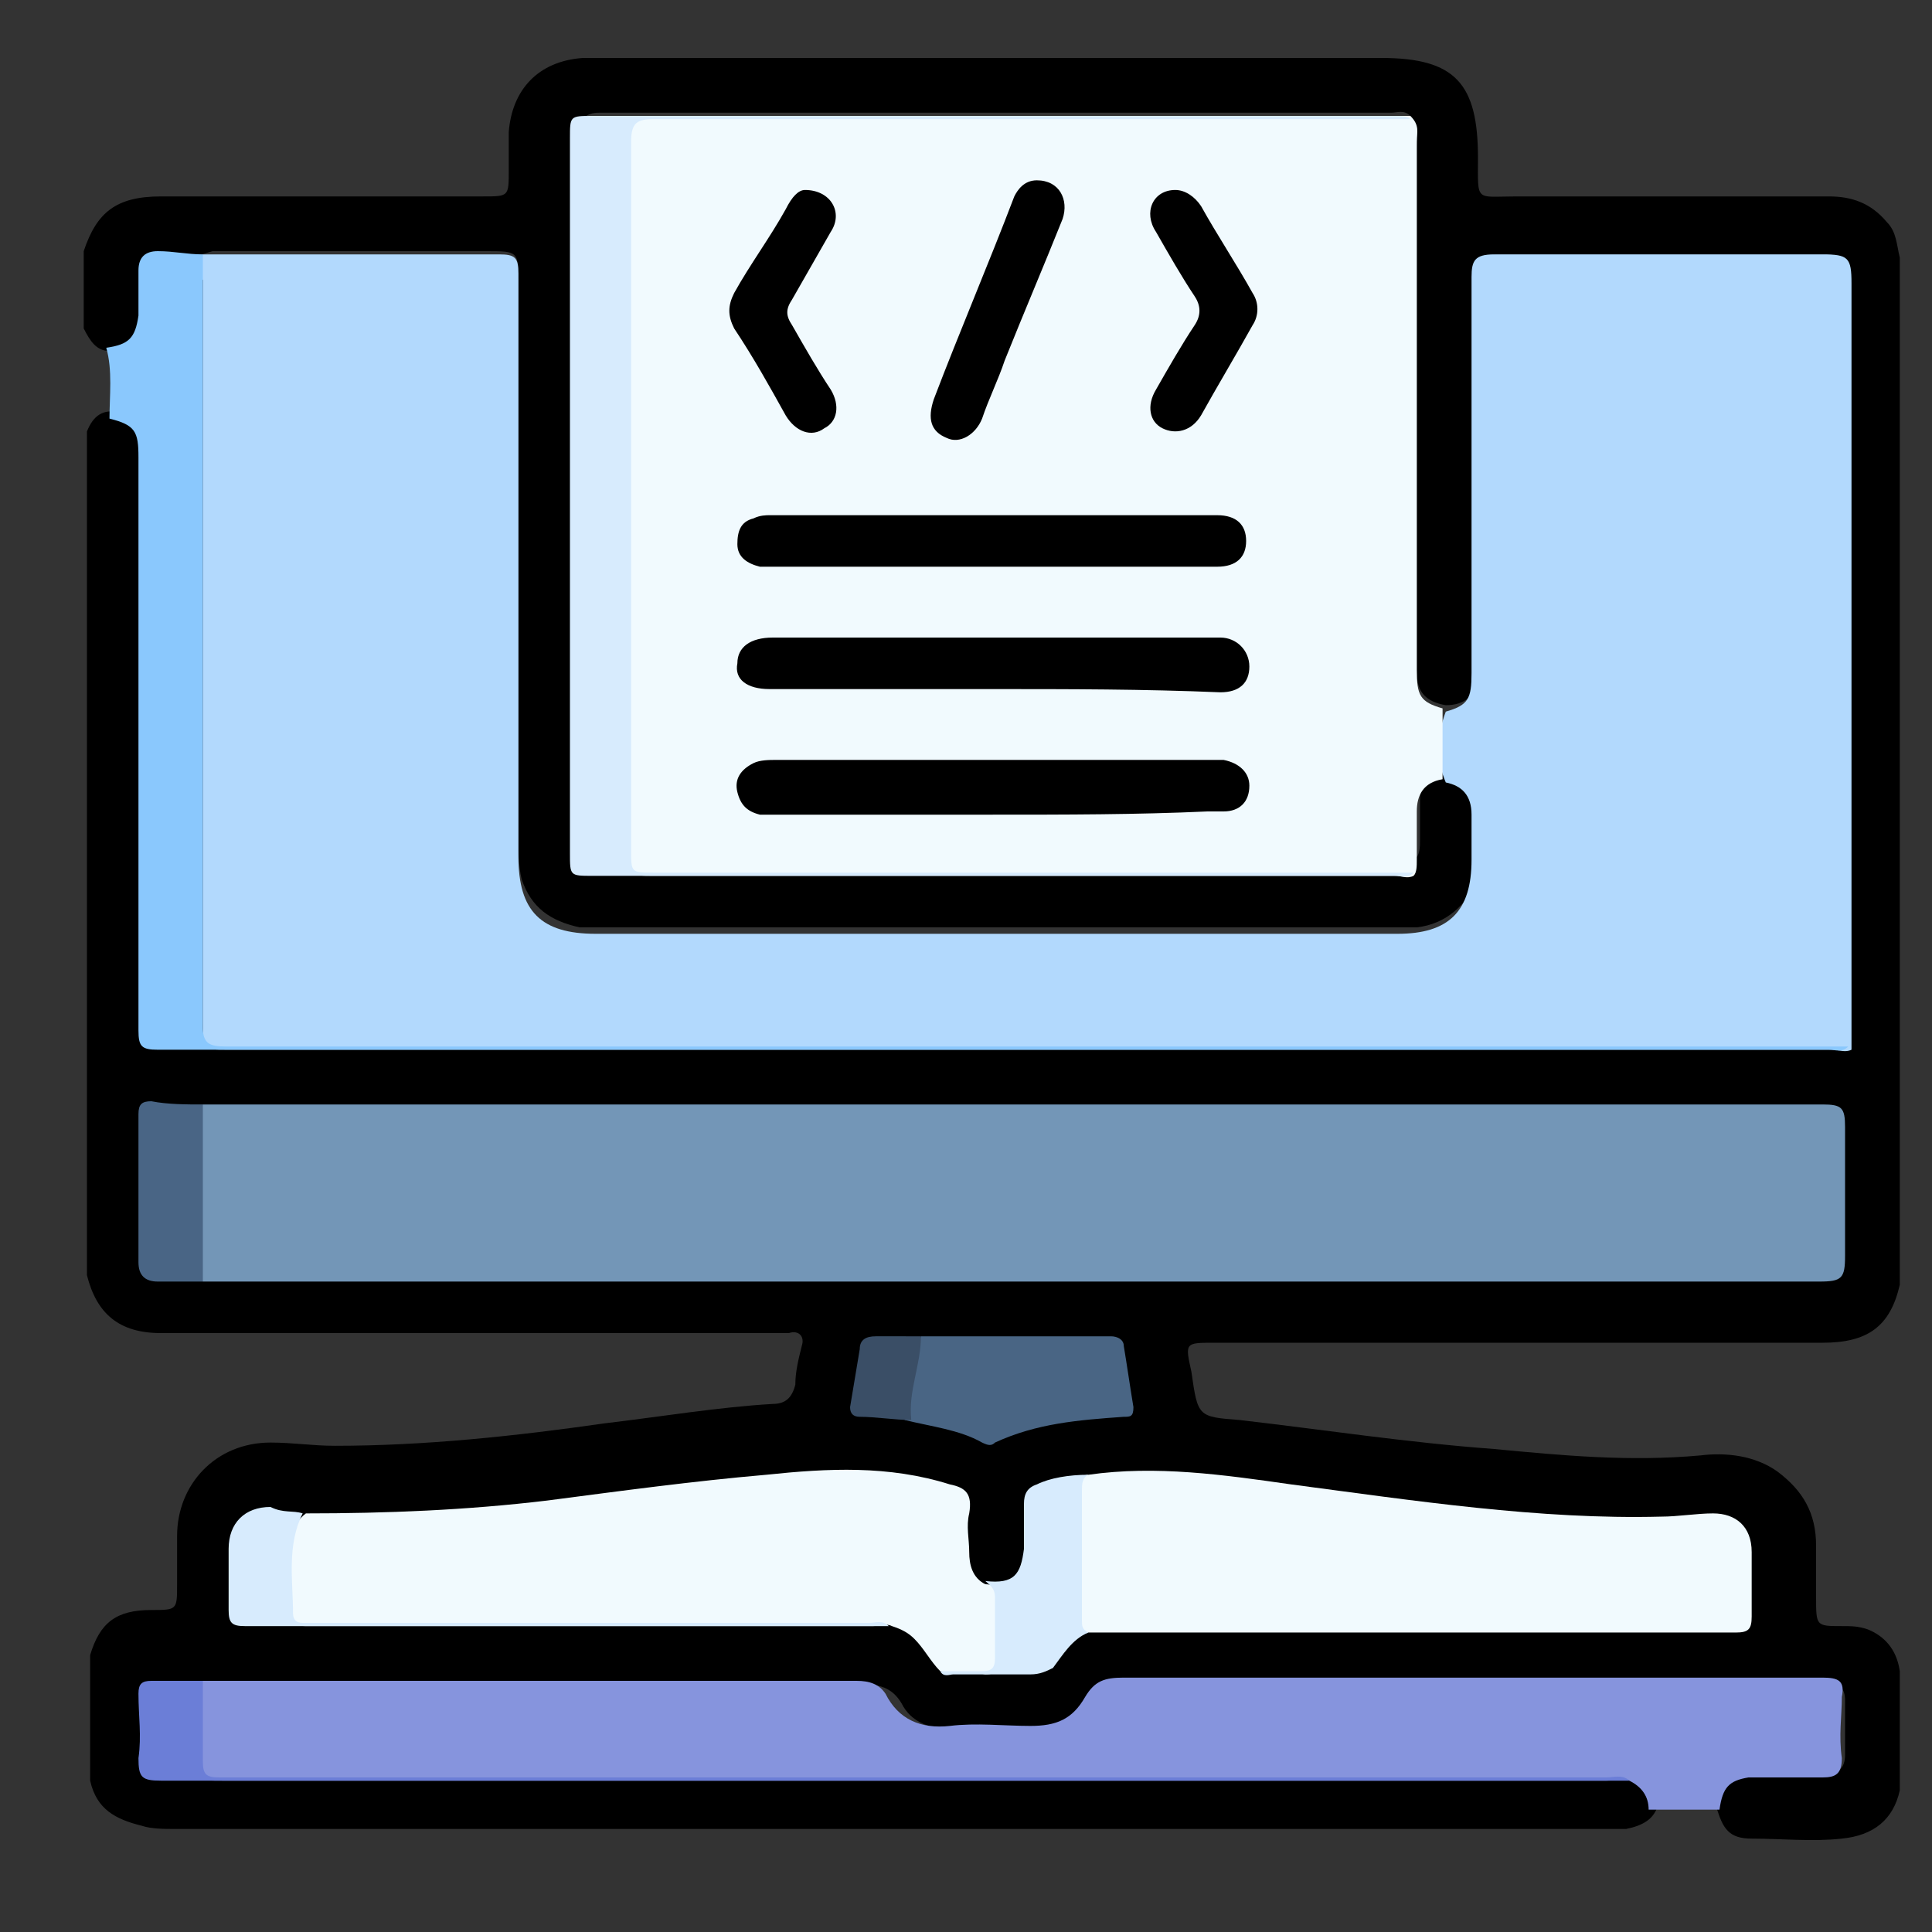 <?xml version="1.0" encoding="utf-8"?>
<!-- Generator: Adobe Illustrator 23.0.0, SVG Export Plug-In . SVG Version: 6.00 Build 0)  -->
<svg version="1.1" id="Layer_1" xmlns="http://www.w3.org/2000/svg" xmlns:xlink="http://www.w3.org/1999/xlink" x="0px" y="0px"
	 viewBox="0 0 60 60" style="enable-background:new 0 0 60 60;" xml:space="preserve">
<rect x="0" y="0" width="60" height="60" fill="#333333" stroke="none"/>
<style type="text/css">
	.st0{fill:#B2D9FD;}
	.st1{fill:#F1FAFE;}
	.st2{fill:#7396B7;}
	.st3{fill:#8694DD;}
	.st4{fill:#8AC8FD;}
	.st5{fill:#D7EBFD;}
	.st6{fill:#496584;}
	.st7{fill:#6B7ED7;}
	.st8{fill:#496585;}
	.st9{fill:#3A4E66;}
</style>
<g>
	<path d="M59,51.9c0,1.2,0,2.5,0,3.7c-0.2,0.9-0.8,1.4-1.8,1.5c-0.9,0.1-1.9,0-2.8,0c-0.7,0-0.9-0.3-1.1-1c0.1-0.7,0.4-1,1.1-1
		c0.8,0,1.5,0,2.3,0c0.4,0,0.6-0.2,0.6-0.6c0-0.5,0-1.1,0-1.7c0-0.4-0.2-0.5-0.5-0.5c-0.1,0-0.3,0-0.4,0c-6.9,0-13.9,0-20.8,0
		c-0.7,0-1.2,0.1-1.5,0.7c-0.4,0.5-0.9,0.7-1.6,0.7c-1,0-1.9,0-2.9,0c-0.7,0-1.3-0.2-1.6-0.8c-0.3-0.5-0.7-0.6-1.3-0.6
		c-6.5,0-13,0-19.5,0c-0.2,0-0.4,0-0.7,0c-0.4,0-0.8,0-1.3,0c-0.4,0-0.5,0.2-0.5,0.5c0,0.5,0,1.1,0,1.6c0,0.4,0.2,0.5,0.5,0.5
		c0.6,0,1.3,0,1.9,0c14.2,0,28.5,0,42.7,0c0.3,0,0.6,0,0.9,0c0.6,0.2,0.8,0.4,0.8,1.1c-0.1,0.5-0.5,0.7-1,0.8c-0.3,0-0.5,0-0.8,0
		c-14.8,0-29.5,0-44.3,0c-0.3,0-0.7,0-1-0.1c-0.8-0.2-1.4-0.5-1.6-1.4c0-1.3,0-2.6,0-3.9c0.3-1,0.8-1.4,1.9-1.4c0.8,0,0.8,0,0.8-0.8
		c0-0.5,0-1,0-1.5c0-1.6,1.2-2.9,2.9-2.9c0.7,0,1.3,0.1,2,0.1c2.8,0,5.6-0.3,8.4-0.7c1.7-0.2,3.5-0.5,5.2-0.6c0.4,0,0.6-0.2,0.7-0.6
		c0-0.4,0.1-0.8,0.2-1.2c0.1-0.3-0.1-0.5-0.4-0.4c-0.2,0-0.3,0-0.5,0c-6.1,0-12.2,0-18.3,0c-0.2,0-0.4,0-0.7,0c-1.3,0-2-0.6-2.3-1.8
		c0-8.7,0-17.5,0-26.2c0.2-0.5,0.5-0.7,1-0.6c0.7,0.3,0.9,0.5,0.9,1.3c0,2,0,4,0,6c0,3.7,0,7.4,0,11.2c0,0.2,0,0.4,0,0.5
		c0,0.3,0.2,0.5,0.5,0.5c0.6,0,1.1,0,1.7,0c16.5,0,33.1,0,49.6,0c0.3,0,0.6,0.1,0.8-0.2c0.1-0.2,0.1-0.5,0.1-0.7c0-7.5,0-15,0-22.5
		c0-0.1,0-0.3,0-0.4c0-0.4-0.2-0.6-0.6-0.6c-0.1,0-0.3,0-0.4,0c-3.1,0-6.3,0-9.4,0c-0.9,0-0.9,0-0.9,0.9c0,3.8,0,7.5,0,11.3
		c0,0.3,0,0.7-0.1,1c-0.1,0.5-0.4,0.8-1,0.8c-0.6-0.1-0.9-0.4-0.9-1c0-0.3,0-0.5,0-0.8c0-5.2,0-10.3,0-15.5c0-0.3,0.1-0.7-0.2-1
		c-0.2-0.2-0.4-0.1-0.6-0.1c-7.7,0-15.5,0-23.2,0c-0.5,0-1,0-1.4,0c-0.4,0-0.6,0.2-0.6,0.6c0,0.2,0,0.3,0,0.5c0,7,0,14.1,0,21.1
		c0,1.1,0,1.1,1.1,1.1c8,0.1,16,0,24,0c0.3,0,0.5,0,0.8-0.1c0.2-0.1,0.2-0.4,0.2-0.6c0-0.4,0-0.8,0-1.2c0-0.7,0.3-1,1-1.1
		c0.6,0,0.8,0.4,0.9,0.9c0.1,0.8,0.2,1.7-0.1,2.5c-0.3,0.9-1,1.5-1.9,1.6c-0.2,0-0.4,0-0.6,0c-8.2,0-16.5,0-24.7,0
		c-0.2,0-0.5,0-0.7,0c-0.9-0.2-1.5-0.6-1.8-1.5c-0.1-0.4-0.1-0.9-0.1-1.4c0-5.7,0-11.4,0-17.1c0-1,0-1-1-1c-2.8,0-5.6,0-8.5,0
		C6,8,5.6,8,5.2,8c-0.7,0-0.7,0.1-0.8,0.8c0,0.4,0,0.8,0,1.1c-0.1,0.7-0.4,1-1,1c-0.4,0-0.6-0.3-0.8-0.7c0-0.8,0-1.6,0-2.4
		C3,6.6,3.6,6.1,5,6.1c3.3,0,6.7,0,10,0c0.8,0,0.8,0,0.8-0.8c0-0.4,0-0.8,0-1.2c0.1-1.3,0.9-2.2,2.3-2.3c0.3,0,0.5,0,0.8,0
		c8,0,16,0,24,0c2.3,0,3,0.8,3,3.1c0,1.4-0.1,1.2,1.2,1.2c3.2,0,6.5,0,9.7,0c0.7,0,1.3,0.2,1.8,0.8c0.3,0.3,0.3,0.7,0.4,1.1
		c0,10.6,0,21.3,0,31.9c-0.3,1.3-1,1.8-2.4,1.8c-6.3,0-12.6,0-18.9,0c-0.9,0-0.9,0-0.7,0.9c0.2,1.4,0.2,1.4,1.5,1.5
		c2.6,0.3,5.2,0.7,7.9,0.9c2.1,0.2,4.2,0.4,6.4,0.2c0.8-0.1,1.7,0,2.4,0.5c0.8,0.6,1.2,1.3,1.2,2.3c0,0.5,0,1.1,0,1.6
		c0,0.9,0,0.9,0.8,0.9c0.3,0,0.5,0,0.8,0.1C58.5,50.8,58.9,51.2,59,51.9z"/>
	<path class="st0" d="M6.3,7.9c1.3,0,2.6,0,4,0c1.7,0,3.4,0,5.2,0c0.5,0,0.6,0.1,0.6,0.6c0,6,0,12.1,0,18.1c0,1.7,0.7,2.4,2.4,2.4
		c8.3,0,16.6,0,24.9,0c1.6,0,2.3-0.7,2.3-2.3c0-0.5,0-0.9,0-1.4c0-0.6-0.3-0.9-0.8-1c-0.3-0.7-0.3-1.4,0-2.2
		c0.7-0.2,0.8-0.4,0.8-1.2c0-4.1,0-8.2,0-12.3c0-0.5,0.1-0.7,0.7-0.7c3.4,0,6.8,0,10.2,0c0.8,0,0.9,0.1,0.9,0.9c0,7.8,0,15.5,0,23.3
		c0,0.2,0,0.4,0,0.5c-0.2,0.1-0.4,0-0.6,0c-16.6,0-33.2,0-49.8,0c-0.8,0-0.8,0-0.8-0.8c0-7.7,0-15.4,0-23.1C6.1,8.4,6.1,8.1,6.3,7.9
		z"/>
	<path class="st1" d="M44.8,22c0,0.7,0,1.4,0,2.2c-0.6,0.1-0.8,0.5-0.8,1c0,0.5,0,1,0,1.5c0,0.2,0,0.4-0.1,0.5c-0.2,0.1-0.4,0-0.5,0
		c-7.7,0-15.4,0-23.1,0c-0.7,0-0.8,0-0.8-0.8c0-7.3,0-14.7,0-22c0-0.7,0.1-0.8,0.7-0.8c7.7,0,15.4,0,23.1,0c0.2,0,0.4,0,0.5,0
		C44.1,3.9,44,4.1,44,4.4c0,5.5,0,11,0,16.4C44,21.6,44.1,21.8,44.8,22z"/>
	<path class="st2" d="M6.3,34.3c0.2,0,0.4,0,0.5,0c16.6,0,33.2,0,49.8,0c0.6,0,0.7,0.1,0.7,0.7c0,1.3,0,2.7,0,4
		c0,0.7-0.1,0.8-0.8,0.8c-4.7,0-9.4,0-14.1,0c-11.8,0-23.7,0-35.5,0c-0.2,0-0.4,0-0.6,0c-0.2-0.2-0.2-0.4-0.2-0.7c0-1.4,0-2.8,0-4.1
		C6.1,34.7,6.1,34.5,6.3,34.3z"/>
	<path class="st3" d="M53.4,56.2c-0.7,0-1.5,0-2.2,0c0-0.4-0.2-0.7-0.6-0.9c-0.2-0.1-0.4,0-0.7,0c-14.3,0-28.7,0-43,0
		c-0.8,0-0.9,0-0.9-0.9c0-0.5,0-1,0-1.5c0-0.2,0-0.5,0.2-0.7c0.6,0,1.2,0,1.8,0c6.2,0,12.4,0,18.6,0c0.4,0,0.7,0.1,0.9,0.4
		c0.4,0.8,1.1,1.1,2,1c0.8-0.1,1.7,0,2.5,0c0.8,0,1.3-0.2,1.7-0.9c0.3-0.5,0.6-0.6,1.2-0.6c7.2,0,14.4,0,21.7,0
		c0.5,0,0.7,0.1,0.6,0.6c0,0.6-0.1,1.2,0,1.9c0,0.5-0.2,0.6-0.6,0.6c-0.8,0-1.5,0-2.3,0C53.7,55.3,53.5,55.5,53.4,56.2z"/>
	<path class="st1" d="M29.2,51.9c-0.3-0.3-0.5-0.7-0.8-1c-0.2-0.2-0.4-0.3-0.7-0.4c-0.2-0.1-0.4,0-0.6,0c-5.8,0-11.6,0-17.4,0
		c-0.7,0-0.7,0-0.7-0.7c0-0.5,0-1.1,0-1.6c0-0.4,0.1-0.9,0.5-1.2c2.5,0,5-0.1,7.5-0.4c2.3-0.3,4.5-0.6,6.8-0.8
		c1.9-0.2,3.8-0.3,5.7,0.3c0.5,0.1,0.7,0.3,0.6,0.9c-0.1,0.4,0,0.8,0,1.2c0,0.4,0.1,0.8,0.5,1c0.3,0,0.5,0.2,0.5,0.5
		c0,0.6,0,1.2,0,1.8c0,0.3-0.1,0.5-0.5,0.5C30.1,51.9,29.6,52,29.2,51.9z"/>
	<path class="st1" d="M33.8,45.8c2.1-0.3,4.2,0,6.3,0.3c3.8,0.5,7.7,1.1,11.5,1c0.5,0,1.1-0.1,1.6-0.1c0.7,0,1.2,0.4,1.2,1.2
		c0,0.7,0,1.3,0,2c0,0.4-0.1,0.5-0.5,0.5c-4.3,0-8.7,0-13,0c-2.4,0-4.8,0-7.2,0c-0.4,0.1-0.4-0.2-0.4-0.4c0-1.3,0-2.7,0-4
		C33.4,46,33.6,45.8,33.8,45.8z"/>
	<path class="st4" d="M6.3,7.9c0,8,0,16,0,24c0,0.5,0.2,0.6,0.7,0.6c16.6,0,33.1,0,49.7,0c0.2,0,0.5,0,0.7,0
		c-0.2,0.2-0.4,0.1-0.6,0.1c-17.3,0-34.6,0-51.9,0c-0.5,0-0.6-0.1-0.6-0.6c0-5.9,0-11.9,0-17.8c0-0.8-0.1-1-0.9-1.2
		c0-0.7,0.1-1.5-0.1-2.2c0.7-0.1,0.9-0.3,1-1c0-0.5,0-0.9,0-1.4c0-0.4,0.2-0.6,0.6-0.6C5.4,7.8,5.8,7.9,6.3,7.9z"/>
	<path class="st5" d="M43.8,3.7c-4.5,0-9.1,0-13.6,0c-3.3,0-6.6,0-9.9,0c-0.5,0-0.7,0.1-0.7,0.7c0,0.6,0,1.2,0,1.8
		c0,6.7,0,13.5,0,20.2c0,0.7,0,0.7,0.7,0.7c7.6,0,15.2,0,22.8,0c0.3,0,0.5,0,0.8,0c-0.2,0.2-0.4,0.1-0.6,0.1c-8.3,0-16.6,0-24.9,0
		c-0.7,0-0.7,0-0.7-0.7c0-7.4,0-14.8,0-22.2c0-0.7,0-0.7,0.7-0.7c8.3,0,16.6,0,24.9,0C43.5,3.6,43.7,3.6,43.8,3.7z"/>
	<path class="st6" d="M28.6,41.5c2,0,4,0,5.9,0c0.2,0,0.4,0.1,0.4,0.3c0.1,0.6,0.2,1.3,0.3,1.9c0,0.3-0.1,0.3-0.3,0.3
		c-1.4,0.1-2.7,0.2-4,0.8c-0.1,0.1-0.2,0.1-0.4,0c-0.7-0.4-1.6-0.5-2.4-0.7c-0.1-0.1-0.1-0.2-0.1-0.2C28.2,43,28.3,42.2,28.6,41.5z"
		/>
	<path class="st5" d="M33.8,45.8c-0.2,0.1-0.2,0.3-0.2,0.5c0,1.3,0,2.7,0,4c0,0.2,0,0.3,0.2,0.4c-0.5,0.2-0.8,0.7-1.1,1.1
		C32.5,51.9,32.3,52,32,52c-0.8,0-1.6,0-2.4,0c-0.1,0-0.3,0.1-0.4-0.1c0.4,0,0.8,0,1.3,0c0.3,0,0.4-0.1,0.4-0.4c0-0.6,0-1.2,0-1.9
		c0-0.3-0.2-0.4-0.3-0.5c0.9,0.1,1.1-0.2,1.2-1c0-0.5,0-1,0-1.4c0-0.3,0.1-0.5,0.4-0.6C32.6,45.9,33.2,45.8,33.8,45.8z"/>
	<path class="st7" d="M6.3,52.2c0,0.8,0,1.6,0,2.5c0,0.4,0.1,0.5,0.5,0.5c0.1,0,0.3,0,0.4,0c14.2,0,28.5,0,42.7,0
		c0.2,0,0.5-0.1,0.7,0.1c-0.4,0-0.7,0-1.1,0c-14.8,0-29.7,0-44.5,0c-0.6,0-0.7-0.1-0.7-0.7c0.1-0.7,0-1.3,0-2c0-0.3,0.1-0.4,0.4-0.4
		C5.2,52.2,5.8,52.2,6.3,52.2z"/>
	<path class="st8" d="M6.3,34.3c0,1.8,0,3.7,0,5.5c-0.5,0-0.9,0-1.4,0c-0.4,0-0.6-0.2-0.6-0.6c0-1.5,0-3,0-4.6
		c0-0.3,0.1-0.4,0.4-0.4C5.2,34.3,5.8,34.3,6.3,34.3z"/>
	<path class="st5" d="M9.4,47c-0.5,1-0.3,2.1-0.3,3.1c0,0.2,0.1,0.3,0.3,0.3c0.1,0,0.3,0,0.4,0c5.7,0,11.5,0,17.2,0
		c0.2,0,0.4-0.1,0.6,0.1c-4.6,0-9.2,0-13.8,0c-2.1,0-4.1,0-6.2,0c-0.4,0-0.5-0.1-0.5-0.5c0-0.6,0-1.2,0-1.9c0-0.8,0.5-1.3,1.3-1.3
		C8.8,47,9.1,46.9,9.4,47z"/>
	<path class="st9" d="M28.6,41.5c0,0.9-0.4,1.7-0.3,2.6c-0.5,0-1.1-0.1-1.6-0.1c-0.2,0-0.3-0.1-0.3-0.3c0.1-0.6,0.2-1.2,0.3-1.8
		c0-0.3,0.2-0.4,0.5-0.4C27.7,41.5,28.2,41.5,28.6,41.5z"/>
	<path d="M30.8,17.6c-2.2,0-4.5,0-6.7,0c-0.2,0-0.3,0-0.5,0c-0.4-0.1-0.7-0.3-0.7-0.7c0-0.4,0.1-0.7,0.5-0.8
		c0.2-0.1,0.4-0.1,0.5-0.1c4.6,0,9.2,0,13.7,0c0.1,0,0.1,0,0.2,0c0.6,0,0.9,0.3,0.9,0.8c0,0.5-0.3,0.8-0.9,0.8c-0.7,0-1.3,0-2,0
		C34.2,17.6,32.5,17.6,30.8,17.6z"/>
	<path d="M30.8,21.4c-2.3,0-4.6,0-6.9,0c-0.7,0-1.1-0.3-1-0.8c0-0.5,0.4-0.8,1.1-0.8c4.6,0,9.2,0,13.7,0c0.1,0,0.1,0,0.2,0
		c0.5,0,0.9,0.4,0.9,0.9c0,0.5-0.3,0.8-0.9,0.8C35.5,21.4,33.2,21.4,30.8,21.4z"/>
	<path d="M30.8,25.3c-2.2,0-4.5,0-6.7,0c-0.2,0-0.4,0-0.5,0c-0.4-0.1-0.6-0.3-0.7-0.7c-0.1-0.4,0.1-0.7,0.5-0.9
		c0.2-0.1,0.5-0.1,0.7-0.1c4.5,0,9,0,13.5,0c0.1,0,0.3,0,0.4,0c0.5,0.1,0.8,0.4,0.8,0.8c0,0.5-0.3,0.8-0.8,0.8c-0.2,0-0.3,0-0.5,0
		C35.3,25.3,33.1,25.3,30.8,25.3z"/>
	<path d="M32.2,5.6c0.7,0,1,0.6,0.8,1.2c-0.6,1.5-1.2,2.9-1.8,4.4c-0.2,0.6-0.5,1.2-0.7,1.8c-0.2,0.5-0.7,0.8-1.1,0.6
		c-0.5-0.2-0.6-0.6-0.4-1.2c0.8-2.1,1.7-4.2,2.5-6.3C31.6,5.9,31.8,5.6,32.2,5.6z"/>
	<path d="M25,5.9c0.8,0,1.2,0.7,0.8,1.3c-0.4,0.7-0.8,1.4-1.2,2.1c-0.2,0.3-0.2,0.5,0,0.8c0.4,0.7,0.8,1.4,1.2,2
		c0.3,0.5,0.2,1-0.2,1.2c-0.4,0.3-0.9,0.1-1.2-0.4c-0.5-0.9-1-1.8-1.6-2.7c-0.2-0.4-0.2-0.7,0-1.1c0.5-0.9,1.1-1.7,1.6-2.6
		C24.6,6.1,24.8,5.9,25,5.9z"/>
	<path d="M36.5,5.9c0.3,0,0.6,0.2,0.8,0.5c0.5,0.9,1.1,1.8,1.6,2.7c0.2,0.3,0.2,0.7,0,1c-0.5,0.9-1.1,1.9-1.6,2.8
		c-0.3,0.5-0.8,0.6-1.2,0.4c-0.4-0.2-0.5-0.7-0.2-1.2c0.4-0.7,0.8-1.4,1.2-2c0.2-0.3,0.2-0.6,0-0.9c-0.4-0.6-0.8-1.3-1.2-2
		C35.5,6.6,35.8,5.9,36.5,5.9z"/>
</g>
</svg>
